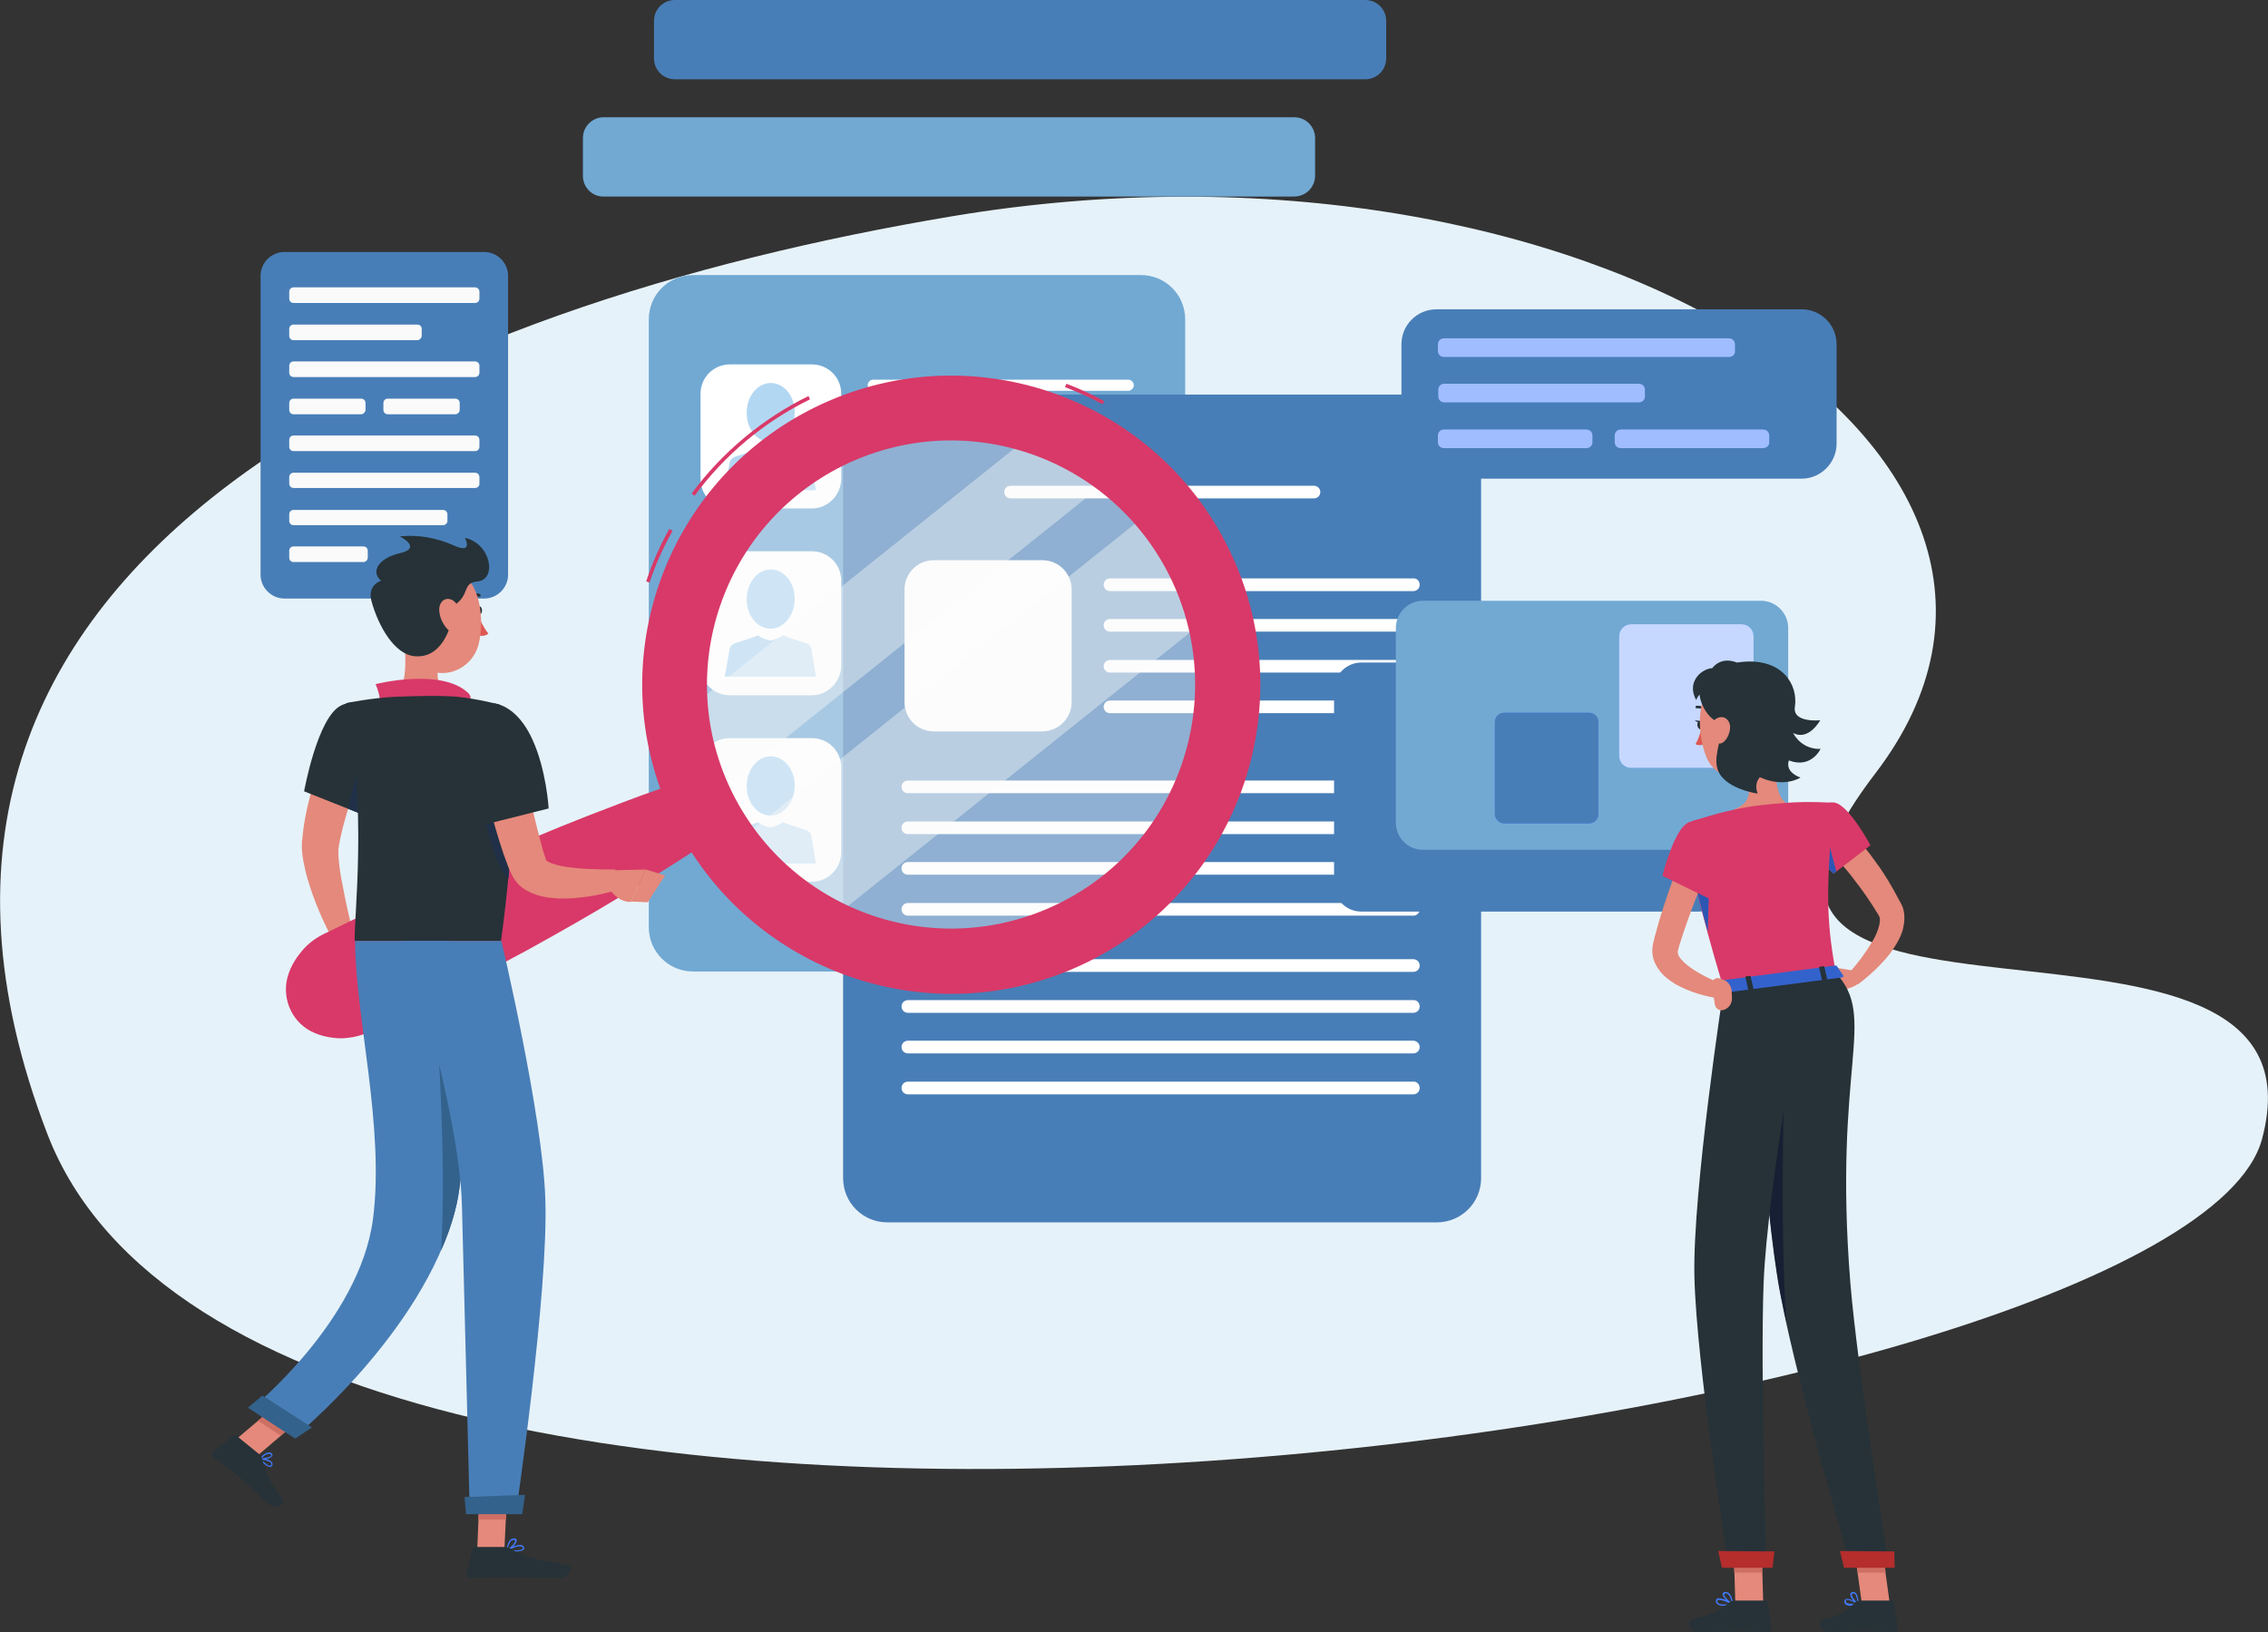 <?xml version="1.0" encoding="utf-8"?>
<!-- Generator: Adobe Illustrator 22.1.0, SVG Export Plug-In . SVG Version: 6.00 Build 0)  -->
<svg version="1.1" id="Layer_1" xmlns="http://www.w3.org/2000/svg" xmlns:xlink="http://www.w3.org/1999/xlink" x="0px" y="0px"
	 viewBox="0 0 609.3 438.5" style="enable-background:new 0 0 609.3 438.5;" xml:space="preserve">
<rect x="0" y="0" width="609.3" height="438.5" fill="#333333" stroke="none"/>
<style type="text/css">
	.st0{fill:#E6F2F9;}
	.st1{fill:#71A9D3;}
	.st2{fill:#FFFFFF;}
	.st3{fill:#B2D7F2;}
	.st4{fill:#A0D4F2;}
	.st5{fill:#487EB7;}
	.st6{fill:#407BFF;}
	.st7{opacity:0.5;}
	.st8{fill:#FAFAFA;}
	.st9{opacity:0.7;fill:#FFFFFF;enable-background:new    ;}
	.st10{fill:#E4897B;}
	.st11{opacity:0.4;fill:#FAFAFA;enable-background:new    ;}
	.st12{fill:#D83968;}
	.st13{fill:#263238;}
	.st14{fill:#DE5753;}
	.st15{fill:#203048;}
	.st16{fill:#CE6F64;}
	.st17{fill:#33628C;}
	.st18{fill:#161F33;}
	.st19{fill:#B52D2D;}
	.st20{opacity:0.3;enable-background:new    ;}
	.st21{opacity:0.2;enable-background:new    ;}
</style>
<path class="st0" d="M255.8,58.1c169.7-28.4,313.8,63.7,248,149.7s124.6,21.1,103.9,98.2c-20.7,77.2-535.4,153.9-595-1.4
	S115.3,81.6,255.8,58.1z"/>
<g id="Background_Complete">
</g>
<g id="Background_Simple">
</g>
<g id="Shadow">
	<g>
		<g>
			<path class="st1" d="M306.6,261H186.2c-6.6,0-11.9-5.3-11.9-11.9V85.8c0-6.6,5.3-11.9,11.9-11.9h120.3c6.6,0,11.9,5.3,11.9,11.9
				V249C318.5,255.6,313.1,261,306.6,261z"/>
			<g>
				<g>
					<path class="st2" d="M218.1,136.6h-22c-4.4,0-7.9-3.5-7.9-7.9v-22.9c0-4.4,3.5-7.9,7.9-7.9h22c4.4,0,7.9,3.5,7.9,7.9v22.9
						C225.9,133.1,222.4,136.6,218.1,136.6z"/>
					<g>
						<g>
							<path class="st3" d="M218,124.4c-0.1-1.3-1.5-1.7-1.5-1.7l-4.3-1.4l-1.8-0.7c-1.4,0.9-2.9,1.3-3.4,1.4
								c-0.5-0.1-2-0.4-3.4-1.4l-1.8,0.7l-4.3,1.4c0,0-1.4,0.4-1.5,1.7l-1.3,7.3h12.1h0.3h12.1L218,124.4z"/>
							<path class="st3" d="M213.5,111c-0.1,4.4-3.1,7.9-6.6,7.8c-3.6-0.1-6.4-3.7-6.3-8.1c0.1-4.4,3-7.9,6.6-7.8
								S213.6,106.6,213.5,111z"/>
						</g>
					</g>
				</g>
				<g>
					<path class="st2" d="M218.1,186.8h-22c-4.4,0-7.9-3.5-7.9-7.9V156c0-4.4,3.5-7.9,7.9-7.9h22c4.4,0,7.9,3.5,7.9,7.9v22.9
						C225.9,183.2,222.4,186.8,218.1,186.8z"/>
					<g>
						<g>
							<path class="st3" d="M218,174.5c-0.1-1.3-1.5-1.7-1.5-1.7l-4.3-1.4l-1.8-0.7c-1.4,0.9-2.9,1.3-3.4,1.4
								c-0.5-0.1-2-0.4-3.4-1.4l-1.8,0.7l-4.3,1.4c0,0-1.4,0.4-1.5,1.7l-1.3,7.3h12.1h0.3h12.1L218,174.5z"/>
							<path class="st3" d="M213.5,161.1c-0.1,4.4-3.1,7.9-6.6,7.8c-3.6-0.1-6.4-3.7-6.3-8.1c0.1-4.4,3-7.9,6.6-7.8
								C210.8,153.1,213.6,156.7,213.5,161.1z"/>
						</g>
					</g>
				</g>
				<g>
					<path class="st2" d="M218.1,236.9h-22c-4.4,0-7.9-3.5-7.9-7.9v-22.8c0-4.4,3.5-7.9,7.9-7.9h22c4.4,0,7.9,3.5,7.9,7.9v22.9
						C225.9,233.4,222.4,236.9,218.1,236.9z"/>
					<g>
						<g>
							<path class="st3" d="M218,224.7c-0.1-1.3-1.5-1.7-1.5-1.7l-4.3-1.4l-1.8-0.7c-1.4,0.9-2.9,1.3-3.4,1.4
								c-0.5-0.1-2-0.4-3.4-1.4l-1.8,0.7l-4.3,1.4c0,0-1.4,0.4-1.5,1.7l-1.3,7.3h12.1h0.3h12.1L218,224.7z"/>
							<path class="st3" d="M213.5,211.3c-0.1,4.4-3.1,7.9-6.6,7.8c-3.6-0.1-6.4-3.7-6.3-8.1c0.1-4.4,3-7.9,6.6-7.8
								C210.8,203.3,213.6,206.9,213.5,211.3z"/>
						</g>
					</g>
				</g>
				<g>
					<path class="st2" d="M304.6,103.5c0,0.8-0.7,1.5-1.5,1.5h-68.5c-0.8,0-1.5-0.7-1.5-1.5l0,0c0-0.8,0.7-1.5,1.5-1.5h68.5
						C303.9,102,304.6,102.7,304.6,103.5L304.6,103.5z"/>
					<path class="st4" d="M304.6,112.7c0,0.8-0.7,1.5-1.5,1.5h-68.5c-0.8,0-1.5-0.7-1.5-1.5l0,0c0-0.8,0.7-1.5,1.5-1.5h68.5
						C303.9,111.2,304.6,111.9,304.6,112.7L304.6,112.7z"/>
					<path class="st4" d="M304.6,121.9c0,0.8-0.7,1.5-1.5,1.5h-68.5c-0.8,0-1.5-0.7-1.5-1.5l0,0c0-0.8,0.7-1.5,1.5-1.5h68.5
						C303.9,120.5,304.6,121.1,304.6,121.9L304.6,121.9z"/>
					<path class="st4" d="M304.6,131.1c0,0.8-0.7,1.5-1.5,1.5h-68.5c-0.8,0-1.5-0.7-1.5-1.5l0,0c0-0.8,0.7-1.5,1.5-1.5h68.5
						C303.9,129.7,304.6,130.3,304.6,131.1L304.6,131.1z"/>
				</g>
				<g>
					<path class="st4" d="M304.6,153.6c0,0.8-0.7,1.5-1.5,1.5h-68.5c-0.8,0-1.5-0.7-1.5-1.5l0,0c0-0.8,0.7-1.5,1.5-1.5h68.5
						C303.9,152.2,304.6,152.8,304.6,153.6L304.6,153.6z"/>
					<path class="st4" d="M304.6,162.8c0,0.8-0.7,1.5-1.5,1.5h-68.5c-0.8,0-1.5-0.7-1.5-1.5l0,0c0-0.8,0.7-1.5,1.5-1.5h68.5
						C303.9,161.4,304.6,162,304.6,162.8L304.6,162.8z"/>
					<path class="st4" d="M304.6,172.1c0,0.8-0.7,1.5-1.5,1.5h-68.5c-0.8,0-1.5-0.7-1.5-1.5l0,0c0-0.8,0.7-1.5,1.5-1.5h68.5
						C303.9,170.6,304.6,171.3,304.6,172.1L304.6,172.1z"/>
					<path class="st4" d="M304.6,181.3c0,0.8-0.7,1.5-1.5,1.5h-68.5c-0.8,0-1.5-0.7-1.5-1.5l0,0c0-0.8,0.7-1.5,1.5-1.5h68.5
						C303.9,179.8,304.6,180.5,304.6,181.3L304.6,181.3z"/>
				</g>
				<g>
					<path class="st4" d="M304.6,203.8c0,0.8-0.7,1.5-1.5,1.5h-68.5c-0.8,0-1.5-0.7-1.5-1.5l0,0c0-0.8,0.7-1.5,1.5-1.5h68.5
						C303.9,202.3,304.6,203,304.6,203.8L304.6,203.8z"/>
					<path class="st4" d="M304.6,213c0,0.8-0.7,1.5-1.5,1.5h-68.5c-0.8,0-1.5-0.7-1.5-1.5l0,0c0-0.8,0.7-1.5,1.5-1.5h68.5
						C303.9,211.5,304.6,212.2,304.6,213L304.6,213z"/>
					<path class="st4" d="M304.6,222.2c0,0.8-0.7,1.5-1.5,1.5h-68.5c-0.8,0-1.5-0.7-1.5-1.5l0,0c0-0.8,0.7-1.5,1.5-1.5h68.5
						C303.9,220.7,304.6,221.4,304.6,222.2L304.6,222.2z"/>
					<path class="st4" d="M304.6,231.4c0,0.8-0.7,1.5-1.5,1.5h-68.5c-0.8,0-1.5-0.7-1.5-1.5l0,0c0-0.8,0.7-1.5,1.5-1.5h68.5
						C303.9,229.9,304.6,230.6,304.6,231.4L304.6,231.4z"/>
				</g>
			</g>
		</g>
		<g>
			<path class="st5" d="M386,328.4H238.4c-6.6,0-11.9-5.3-11.9-11.9V117.9c0-6.6,5.3-11.9,11.9-11.9H386c6.6,0,11.9,5.3,11.9,11.9
				v198.6C397.9,323.1,392.6,328.4,386,328.4z"/>
			<g>
				<g>
					<path class="st2" d="M280,196.5h-29.1c-4.4,0-7.9-3.5-7.9-7.9v-30.2c0-4.4,3.5-7.9,7.9-7.9H280c4.4,0,7.9,3.5,7.9,7.9v30.2
						C287.9,193,284.3,196.5,280,196.5z"/>
				</g>
				<g>
					<path class="st2" d="M381.4,157.1c0,1-0.8,1.7-1.7,1.7h-81.5c-1,0-1.7-0.8-1.7-1.7l0,0c0-1,0.8-1.7,1.7-1.7h81.5
						C380.6,155.3,381.4,156.1,381.4,157.1L381.4,157.1z"/>
					<path class="st2" d="M381.4,168c0,1-0.8,1.7-1.7,1.7h-81.5c-1,0-1.7-0.8-1.7-1.7l0,0c0-1,0.8-1.7,1.7-1.7h81.5
						C380.6,166.3,381.4,167.1,381.4,168L381.4,168z"/>
					<path class="st2" d="M381.4,179c0,1-0.8,1.7-1.7,1.7h-81.5c-1,0-1.7-0.8-1.7-1.7l0,0c0-1,0.8-1.7,1.7-1.7h81.5
						C380.6,177.2,381.4,178,381.4,179L381.4,179z"/>
					<path class="st2" d="M381.4,189.9c0,1-0.8,1.7-1.7,1.7h-81.5c-1,0-1.7-0.8-1.7-1.7l0,0c0-1,0.8-1.7,1.7-1.7h81.5
						C380.6,188.2,381.4,189,381.4,189.9L381.4,189.9z"/>
				</g>
				<g>
					<path class="st2" d="M381.4,211.4c0,1-0.8,1.7-1.7,1.7H243.9c-1,0-1.7-0.8-1.7-1.7l0,0c0-1,0.8-1.7,1.7-1.7h135.8
						C380.6,209.7,381.4,210.4,381.4,211.4L381.4,211.4z"/>
					<path class="st2" d="M381.4,222.4c0,1-0.8,1.7-1.7,1.7H243.9c-1,0-1.7-0.8-1.7-1.7l0,0c0-1,0.8-1.7,1.7-1.7h135.8
						C380.6,220.6,381.4,221.4,381.4,222.4L381.4,222.4z"/>
					<path class="st2" d="M381.4,233.3c0,1-0.8,1.7-1.7,1.7H243.9c-1,0-1.7-0.8-1.7-1.7l0,0c0-1,0.8-1.7,1.7-1.7h135.8
						C380.6,231.6,381.4,232.3,381.4,233.3L381.4,233.3z"/>
					<path class="st2" d="M381.4,244.3c0,1-0.8,1.7-1.7,1.7H243.9c-1,0-1.7-0.8-1.7-1.7l0,0c0-1,0.8-1.7,1.7-1.7h135.8
						C380.6,242.5,381.4,243.3,381.4,244.3L381.4,244.3z"/>
				</g>
				<g>
					<path class="st2" d="M381.4,259.4c0,1-0.8,1.7-1.7,1.7H243.9c-1,0-1.7-0.8-1.7-1.7l0,0c0-1,0.8-1.7,1.7-1.7h135.8
						C380.6,257.7,381.4,258.4,381.4,259.4L381.4,259.4z"/>
					<path class="st2" d="M381.4,270.4c0,1-0.8,1.7-1.7,1.7H243.9c-1,0-1.7-0.8-1.7-1.7l0,0c0-1,0.8-1.7,1.7-1.7h135.8
						C380.6,268.6,381.4,269.4,381.4,270.4L381.4,270.4z"/>
					<path class="st2" d="M381.4,281.3c0,1-0.8,1.7-1.7,1.7H243.9c-1,0-1.7-0.8-1.7-1.7l0,0c0-1,0.8-1.7,1.7-1.7h135.8
						C380.6,279.6,381.4,280.4,381.4,281.3L381.4,281.3z"/>
					<path class="st2" d="M381.4,292.3c0,1-0.8,1.7-1.7,1.7H243.9c-1,0-1.7-0.8-1.7-1.7l0,0c0-1,0.8-1.7,1.7-1.7h135.8
						C380.6,290.5,381.4,291.3,381.4,292.3L381.4,292.3z"/>
				</g>
			</g>
			<path class="st2" d="M354.7,132.2c0,1-0.8,1.7-1.7,1.7h-81.5c-1,0-1.7-0.8-1.7-1.7l0,0c0-1,0.8-1.7,1.7-1.7H353
				C353.9,130.5,354.7,131.2,354.7,132.2L354.7,132.2z"/>
		</g>
	</g>
	<g>
		<g>
			<path class="st5" d="M484,128.6h-98.1c-5.2,0-9.4-4.2-9.4-9.4V92.5c0-5.2,4.2-9.4,9.4-9.4H484c5.2,0,9.4,4.2,9.4,9.4v26.7
				C493.4,124.3,489.2,128.6,484,128.6z"/>
			<g>
				<g>
					<path class="st6" d="M464.5,95.9h-76.6c-0.9,0-1.6-0.7-1.6-1.6v-1.8c0-0.9,0.7-1.6,1.6-1.6h76.6c0.9,0,1.6,0.7,1.6,1.6v1.8
						C466.2,95.1,465.5,95.9,464.5,95.9z"/>
					<path class="st6" d="M440.3,108.1H388c-0.9,0-1.6-0.7-1.6-1.6v-1.8c0-0.9,0.7-1.6,1.6-1.6h52.3c0.9,0,1.6,0.7,1.6,1.6v1.8
						C441.9,107.4,441.2,108.1,440.3,108.1z"/>
					<path class="st6" d="M426.2,120.4h-38.3c-0.9,0-1.6-0.7-1.6-1.6V117c0-0.9,0.7-1.6,1.6-1.6h38.3c0.9,0,1.6,0.7,1.6,1.6v1.8
						C427.9,119.6,427.1,120.4,426.2,120.4z"/>
					<path class="st6" d="M473.7,120.4h-38.3c-0.9,0-1.6-0.7-1.6-1.6V117c0-0.9,0.7-1.6,1.6-1.6h38.3c0.9,0,1.6,0.7,1.6,1.6v1.8
						C475.4,119.6,474.6,120.4,473.7,120.4z"/>
				</g>
				<g class="st7">
					<path class="st2" d="M464.5,95.9h-76.6c-0.9,0-1.6-0.7-1.6-1.6v-1.8c0-0.9,0.7-1.6,1.6-1.6h76.6c0.9,0,1.6,0.7,1.6,1.6v1.8
						C466.2,95.1,465.5,95.9,464.5,95.9z"/>
					<path class="st2" d="M440.3,108.1H388c-0.9,0-1.6-0.7-1.6-1.6v-1.8c0-0.9,0.7-1.6,1.6-1.6h52.3c0.9,0,1.6,0.7,1.6,1.6v1.8
						C441.9,107.4,441.2,108.1,440.3,108.1z"/>
					<path class="st2" d="M426.2,120.4h-38.3c-0.9,0-1.6-0.7-1.6-1.6V117c0-0.9,0.7-1.6,1.6-1.6h38.3c0.9,0,1.6,0.7,1.6,1.6v1.8
						C427.9,119.6,427.1,120.4,426.2,120.4z"/>
					<path class="st2" d="M473.7,120.4h-38.3c-0.9,0-1.6-0.7-1.6-1.6V117c0-0.9,0.7-1.6,1.6-1.6h38.3c0.9,0,1.6,0.7,1.6,1.6v1.8
						C475.4,119.6,474.6,120.4,473.7,120.4z"/>
				</g>
			</g>
		</g>
		<g>
			<g>
				<path class="st5" d="M130.1,160.8H76.4c-3.5,0-6.4-2.9-6.4-6.4V74.1c0-3.5,2.9-6.4,6.4-6.4h53.7c3.5,0,6.4,2.9,6.4,6.4v80.3
					C136.5,157.9,133.6,160.8,130.1,160.8z"/>
			</g>
			<path class="st8" d="M127.6,81.4H78.9c-0.7,0-1.2-0.5-1.2-1.2v-1.8c0-0.7,0.5-1.2,1.2-1.2h48.7c0.7,0,1.2,0.5,1.2,1.2v1.8
				C128.8,80.9,128.3,81.4,127.6,81.4z"/>
			<path class="st8" d="M112.1,91.4H78.9c-0.7,0-1.2-0.5-1.2-1.2v-1.8c0-0.7,0.5-1.2,1.2-1.2h33.2c0.7,0,1.2,0.5,1.2,1.2v1.8
				C113.3,90.8,112.7,91.4,112.1,91.4z"/>
			<path class="st8" d="M127.6,101.3H78.9c-0.7,0-1.2-0.5-1.2-1.2v-1.8c0-0.7,0.5-1.2,1.2-1.2h48.7c0.7,0,1.2,0.5,1.2,1.2v1.8
				C128.8,100.8,128.3,101.3,127.6,101.3z"/>
			<path class="st8" d="M97,111.3H78.9c-0.7,0-1.2-0.5-1.2-1.2v-1.8c0-0.7,0.5-1.2,1.2-1.2H97c0.7,0,1.2,0.5,1.2,1.2v1.8
				C98.2,110.7,97.6,111.3,97,111.3z"/>
			<path class="st8" d="M122.3,111.3h-18.1c-0.7,0-1.2-0.5-1.2-1.2v-1.8c0-0.7,0.5-1.2,1.2-1.2h18.1c0.7,0,1.2,0.5,1.2,1.2v1.8
				C123.5,110.7,123,111.3,122.3,111.3z"/>
			<path class="st8" d="M127.6,121.2H78.9c-0.7,0-1.2-0.5-1.2-1.2v-1.8c0-0.7,0.5-1.2,1.2-1.2h48.7c0.7,0,1.2,0.5,1.2,1.2v1.8
				C128.8,120.7,128.3,121.2,127.6,121.2z"/>
			<path class="st8" d="M127.6,131.1H78.9c-0.7,0-1.2-0.5-1.2-1.2v-1.7c0-0.7,0.5-1.2,1.2-1.2h48.7c0.7,0,1.2,0.5,1.2,1.2v1.8
				C128.8,130.6,128.3,131.1,127.6,131.1z"/>
			<path class="st8" d="M119,141.1H78.9c-0.7,0-1.2-0.5-1.2-1.2v-1.7c0-0.7,0.5-1.2,1.2-1.2H119c0.7,0,1.2,0.5,1.2,1.2v1.8
				C120.2,140.6,119.6,141.1,119,141.1z"/>
			<path class="st8" d="M97.6,151H78.9c-0.7,0-1.2-0.5-1.2-1.2V148c0-0.7,0.5-1.2,1.2-1.2h18.7c0.7,0,1.2,0.5,1.2,1.2v1.8
				C98.8,150.5,98.2,151,97.6,151z"/>
		</g>
		<g>
			<path class="st5" d="M358.4,237.6v-52.3c0-4,3.3-7.3,7.3-7.3h90.9c4,0,7.3,3.3,7.3,7.3v52.3c0,4-3.3,7.3-7.3,7.3h-90.9
				C361.6,244.9,358.4,241.6,358.4,237.6z"/>
			<g>
				<path class="st1" d="M375,221v-52.3c0-4,3.3-7.3,7.3-7.3h90.8c4,0,7.3,3.3,7.3,7.3V221c0,4-3.3,7.3-7.3,7.3h-90.9
					C378.2,228.3,375,225,375,221z"/>
			</g>
			<g>
				<path class="st6" d="M435,203.1v-32.2c0-1.8,1.5-3.2,3.2-3.2h29.7c1.8,0,3.2,1.5,3.2,3.2v32.2c0,1.8-1.5,3.2-3.2,3.2h-29.7
					C436.4,206.3,435,204.9,435,203.1z"/>
				<path class="st9" d="M435,203.1v-32.2c0-1.8,1.5-3.2,3.2-3.2h29.7c1.8,0,3.2,1.5,3.2,3.2v32.2c0,1.8-1.5,3.2-3.2,3.2h-29.7
					C436.4,206.3,435,204.9,435,203.1z"/>
			</g>
			<g>
				<path class="st6" d="M401.6,218.7V194c0-1.4,1.1-2.5,2.5-2.5h22.8c1.4,0,2.5,1.1,2.5,2.5v24.7c0,1.4-1.1,2.5-2.5,2.5h-22.8
					C402.7,221.2,401.6,220,401.6,218.7z"/>
				<path class="st5" d="M401.6,218.7V194c0-1.4,1.1-2.5,2.5-2.5h22.8c1.4,0,2.5,1.1,2.5,2.5v24.7c0,1.4-1.1,2.5-2.5,2.5h-22.8
					C402.7,221.2,401.6,220,401.6,218.7z"/>
			</g>
			<g>
				<path class="st1" d="M156.6,47.3V37.1c0-3.1,2.5-5.6,5.6-5.6h185.5c3.1,0,5.6,2.5,5.6,5.6v10.1c0,3.1-2.5,5.6-5.6,5.6H162.2
					C159.1,52.9,156.6,50.3,156.6,47.3z"/>
			</g>
			<path class="st5" d="M175.7,15.7V5.6c0-3.1,2.5-5.6,5.6-5.6h185.5c3.1,0,5.6,2.5,5.6,5.6v10.1c0,3.1-2.5,5.6-5.6,5.6H181.3
				C178.2,21.3,175.7,18.8,175.7,15.7z"/>
		</g>
	</g>
	<g>
		<path class="st10" d="M100.4,199.7c-0.9,2-1.9,4.2-2.7,6.3c-0.9,2.1-1.7,4.3-2.5,6.4c-1.6,4.3-2.9,8.7-3.8,12.9l-0.3,1.6l-0.1,0.6
			c0,0.2,0,0.4-0.1,0.6c0,0.8,0,1.9,0.1,2.9c0.2,2.1,0.5,4.4,1,6.6c0.8,4.5,1.9,9.2,3,13.8l-5.1,2c-2.4-4.4-4.4-8.8-6.1-13.6
			c-0.8-2.4-1.6-4.8-2.1-7.5c-0.3-1.3-0.5-2.7-0.6-4.3c0-0.4,0-0.8,0-1.2s0-0.9,0.1-1.2l0.2-2c0.3-2.6,0.8-5.2,1.4-7.7
			s1.3-4.9,2-7.3c0.8-2.4,1.6-4.8,2.6-7.1c0.5-1.2,1-2.3,1.5-3.5s1-2.3,1.6-3.5L100.4,199.7z"/>
		<path class="st10" d="M94.8,250.2l3.9,3.8l-8.5,4c0,0-2.1-3.6-0.6-6.9L94.8,250.2z"/>
		<polygon class="st10" points="101.8,259.6 94.7,262.6 90.2,257.9 98.7,254 		"/>
		<g>
			<path class="st11" d="M247.5,255.5c-39.5-4.4-68-40-63.6-79.6c4.4-39.5,40-68,79.6-63.6c39.5,4.4,68,40,63.6,79.6
				C322.6,231.5,287,260,247.5,255.5z"/>
			<path class="st11" d="M299.9,127.3l-109.5,87.5c-0.5-1-0.9-2-1.3-3c-2.7-6.4-4.5-13.3-5.2-20.5l0,0l94.6-75.6
				C286.3,118.3,293.5,122.3,299.9,127.3z"/>
			<path class="st11" d="M325.1,165.6l-102.9,82.3c-9.9-5.1-18.3-12.5-24.8-21.3l112.4-89.8C317,145,322.3,154.8,325.1,165.6z"/>
			<g>
				<path class="st12" d="M174.5,156.5l-0.9-0.3c1.6-4.9,3.7-9.6,6.2-14.1l0.9,0.5C178.2,147,176.1,151.7,174.5,156.5z M186.6,133.2
					l-0.8-0.6c8.1-11,19-20.1,31.4-26.2l0.4,0.9C205.3,113.3,194.6,122.3,186.6,133.2z M296.2,108.6c-3.3-1.8-6.7-3.3-10.1-4.6
					l0.4-0.9c3.5,1.3,6.9,2.9,10.2,4.7L296.2,108.6z"/>
			</g>
			<g>
				<path class="st12" d="M330,147.2c-20.3-41.1-70.1-58-111.2-37.7c-38.2,18.9-55.5,63.2-41.4,102.4c-6.7,2.3-13.3,4.9-19.8,7.4
					c-9.5,3.7-18.8,7.7-28.1,11.8s-18.5,8.3-27.7,12.7c-4.6,2.1-9.1,4.4-13.7,6.6c-2.3,1-4.5,2.4-6.3,4.3c-0.9,1-1.8,2.1-2.6,3.4
					c-0.8,1.3-1.5,2.7-2,4.6c-1.5,6,1.5,12.4,7.3,14.8c1.8,0.8,3.4,1.1,4.9,1.3c1.5,0.2,2.9,0.2,4.2,0c2.7-0.3,5.1-1.2,7.3-2.4
					c4.5-2.3,9.1-4.5,13.6-6.8c9-4.6,18-9.4,26.9-14.2c8.9-4.9,17.7-9.9,26.4-15.2c6-3.6,12.1-7.3,18-11.2
					c22.6,35,68.3,48.3,106.5,29.4C333.4,238.1,350.3,188.3,330,147.2z M284.5,242.7c-32.5,16-71.7,2.7-87.8-29.8
					c-16-32.4-2.7-71.7,29.8-87.8c32.5-16,71.7-2.7,87.8,29.8C330.3,187.4,317,226.7,284.5,242.7z"/>
			</g>
		</g>
		<path class="st13" d="M128.1,164c0,0.6,0.3,1.1,0.7,1.1s0.7-0.5,0.7-1.1s-0.3-1.1-0.7-1.1S128.1,163.4,128.1,164z"/>
		<path class="st14" d="M128.4,165.1c0,0,1.3,3.4,2.8,5.1c-1,1-2.8,0.5-2.8,0.5V165.1z"/>
		<path class="st13" d="M126,160.7c-0.1,0-0.2-0.1-0.3-0.1c-0.1-0.2-0.1-0.4,0.1-0.5c1.6-1.1,3.1-0.6,3.1-0.5
			c0.2,0.1,0.3,0.3,0.2,0.5s-0.3,0.3-0.4,0.2c-0.1,0-1.2-0.4-2.5,0.5C126.2,160.7,126.1,160.7,126,160.7z"/>
		<path class="st10" d="M107.9,168.5c1.1,5.4,2.1,15.2-1.7,18.8c0,0,1.5,5.5,11.5,5.5c11,0,5.2-5.5,5.2-5.5c-6-1.4-5.8-5.9-4.8-10.1
			L107.9,168.5z"/>
		<g>
			<path class="st12" d="M101.7,190.1c1.2-1.9-0.8-6.3-0.8-6.3s17.7-4.5,24.9,2.4c1.5,1.4-0.2,3.5-0.2,3.5L101.7,190.1z"/>
		</g>
		<path class="st6" d="M72.5,394.1c-0.9,0-2.4-1.6-2.9-2.1c0-0.1,0-0.1,0-0.2s0.1-0.1,0.2-0.1s2.6,0.2,3.2,1.1
			c0.2,0.2,0.2,0.4,0.2,0.7c-0.1,0.4-0.3,0.6-0.5,0.6C72.6,394.1,72.5,394.1,72.5,394.1z M70.2,392.1c0.7,0.8,1.9,1.8,2.4,1.7
			c0,0,0.2,0,0.3-0.4c0-0.1,0-0.3-0.1-0.4C72.3,392.5,71,392.2,70.2,392.1z"/>
		<path class="st6" d="M70.3,392.1c-0.2,0-0.4,0-0.5,0s-0.1-0.1-0.1-0.1c0-0.1,0-0.1,0-0.2c0.1-0.1,1.5-1.6,2.6-1.6l0,0
			c0.3,0,0.5,0.1,0.7,0.3c0.3,0.3,0.2,0.6,0.1,0.7C72.8,391.8,71.3,392.1,70.3,392.1z M70.2,391.8c0.9,0,2.4-0.3,2.7-0.7
			c0,0,0.1-0.1-0.1-0.3c-0.1-0.1-0.3-0.2-0.5-0.2l0,0C71.6,390.5,70.7,391.3,70.2,391.8z"/>
		<path class="st6" d="M138.5,416.8c-0.9,0-1.8-0.1-2.3-0.2c-0.1,0-0.1-0.1-0.1-0.1c0-0.1,0-0.1,0.1-0.2s2.7-1.5,3.9-1.2
			c0.3,0.1,0.4,0.2,0.6,0.4c0.2,0.4,0.1,0.6,0,0.8C140.3,416.7,139.4,416.8,138.5,416.8z M136.8,416.4c1.4,0.2,3.2,0.2,3.6-0.3
			c0-0.1,0.1-0.2,0-0.4c-0.1-0.1-0.2-0.2-0.3-0.2C139.2,415.2,137.7,415.9,136.8,416.4z"/>
		<path class="st6" d="M136.3,416.6L136.3,416.6c-0.2,0-0.2-0.1-0.2-0.2s0.2-2.1,1.1-2.8c0.3-0.2,0.6-0.3,1-0.3
			c0.5,0,0.6,0.3,0.6,0.5C139,414.6,137.2,416.2,136.3,416.6L136.3,416.6z M138,413.7c-0.2,0-0.4,0.1-0.6,0.2
			c-0.6,0.5-0.9,1.7-1,2.3c0.9-0.5,2.1-1.8,2-2.3C138.4,413.9,138.4,413.7,138,413.7C138.1,413.7,138.1,413.7,138,413.7z"/>
		<polygon class="st10" points="128.2,416.5 135.5,416.5 136.3,399.4 128.9,399.4 		"/>
		<polygon class="st10" points="62.7,387.3 68.9,391.3 82.4,379.8 76.3,375.8 		"/>
		<path class="st13" d="M69.9,390.9l-6.4-5.2c-0.2-0.2-0.6-0.2-0.8,0l-5.3,4.1c-0.5,0.4-0.5,1.3,0,1.7c2.3,1.8,3.4,2.5,6.3,4.8
			c1.7,1.4,6,5.7,8.4,7.7c2.3,1.9,4.6-0.1,3.8-1.2c-3.6-4.5-5-8.4-5.4-10.8C70.4,391.6,70.2,391.2,69.9,390.9z"/>
		<path class="st13" d="M135.5,415.6h-8c-0.3,0-0.6,0.2-0.6,0.5l-1.5,6.5c-0.2,0.7,0.4,1.3,1.1,1.3c2.9,0,7.1-0.2,10.7-0.2
			c4.3,0,7.9,0.2,12.9,0.2c3,0,3.9-3,2.6-3.3c-5.7-1.3-10.4-1.4-15.4-4.5C136.7,415.8,136.1,415.6,135.5,415.6z"/>
		<path class="st13" d="M91.7,189.5c-6.4,3-10,23.1-10,23.1l15.6,6.2c0,0,3.5-8.3,5.5-17.2C105,192.4,98.3,186.4,91.7,189.5z"/>
		<path class="st15" d="M100,200.8c-3.8,3.9-5.6,11.5-6.4,16.5l3.7,1.5c0,0,3.4-8,5.4-16.6C102.4,200,101.6,199.2,100,200.8z"/>
		<path class="st13" d="M134.2,189.3c0,0,7.8,8.8,0.4,63.5c-11.8,0-33.5,0-39.3,0c-0.3-6,3.5-35.5-2.3-63.9c0,0,6.7-1.4,13.2-1.7
			c5-0.2,12.3-0.4,16.7,0C128.7,187.8,134.2,189.3,134.2,189.3z"/>
		<path class="st15" d="M137.8,210.5l-6.6-11.4c-1.3,6.3-1.8,10.1-1.6,16.3c0.2,3.9,3.8,18.4,7,20.6
			C137.6,225.3,137.9,217,137.8,210.5z"/>
		<path class="st10" d="M138.7,197.1c1,4.9,2,9.8,3.1,14.7s2.2,9.8,3.5,14.5c0.3,1.2,0.6,2.4,1,3.5l0.3,0.9l0.1,0.4c0,0,0,0,0-0.1
			c-0.1-0.1-0.2-0.1-0.1,0c0.1,0.2,0.7,0.6,1.5,0.9s1.8,0.6,2.9,0.8c4.3,0.8,9.5,0.9,14.3,0.9l1,5.4c-1.3,0.4-2.6,0.7-3.9,1
			s-2.6,0.6-4,0.8c-2.7,0.4-5.4,0.7-8.3,0.6c-1.5-0.1-3-0.2-4.6-0.6c-1.6-0.4-3.4-1-5.3-2.4c-0.9-0.7-1.8-1.7-2.5-3
			c-0.2-0.3-0.3-0.6-0.4-0.9l-0.2-0.3l-0.4-0.9c-0.5-1.3-0.9-2.5-1.4-3.8c-1.7-5-3.1-10-4.3-15.1s-2.3-10.1-3.2-15.2L138.7,197.1z"
			/>
		<path class="st13" d="M124.4,194.7c-2.1,6.7,6.3,26.7,6.3,26.7l16.7-4.2c0,0-0.6-10.4-4.4-18.6
			C137.3,186.1,126.9,186.6,124.4,194.7z"/>
		<path class="st10" d="M165.2,233.8l8.3-0.2l-4,8.7c0,0-3.4,0.5-6.2-4.1l-2.9-3.5l3.4-0.7C164.2,233.9,164.7,233.8,165.2,233.8z"/>
		<polygon class="st10" points="178.7,235.2 174,242.4 169.5,242.2 173.5,233.6 		"/>
		<g>
			<polygon class="st16" points="136.3,399.5 135.9,408.2 128.5,408.2 128.9,399.5 			"/>
			<polygon class="st16" points="76.3,375.8 82.4,379.8 75.4,385.7 69.3,381.7 			"/>
		</g>
		<path class="st10" d="M108.3,162.7c0.4,7.3,0.3,11.6,4,15.3c5.5,5.6,14.5,2.3,16.3-5c1.6-6.5,0.6-17.3-6.5-20.2
			C115,150,107.9,155.5,108.3,162.7z"/>
		<path class="st13" d="M99.8,161.5c1.8,6.6,6.1,14.3,11.6,14.8c6.8,0.6,9.9-6.5,10.8-13.8c4.1-2.8,1.9-5.9,6.1-6.3
			c5.3-0.5,3.6-10.2-3.4-11.7c0,0,2.3,4.3-2.6,2.2c-4.9-2.2-9.7-3.1-14.9-2.6c0,0,6.2,3.1,0.1,4.5s-7.9,5.2-5.1,7.4
			C102.4,156,98.6,157.1,99.8,161.5z"/>
		<path class="st10" d="M118,164c0.1,1.9,1,3.7,2.1,4.9c1.6,1.8,3.3,0.7,3.6-1.5c0.3-1.9-0.3-5.2-2.2-6.2
			C119.5,160.2,117.9,161.8,118,164z"/>
		<g>
			<path class="st5" d="M120.7,252.8c0,0,7.2,51.9,1.5,72.6c-8.9,33-43.1,60.7-43.1,60.7l-11.6-7.6c0,0,29.1-23.5,32.7-51
				c3.2-24.7-4.8-54.6-4.8-74.7C104.5,252.8,120.7,252.8,120.7,252.8z"/>
		</g>
		<g>
			<path class="st17" d="M123.7,282.5c-3.4-3.8-6.3-6-6.3-6c1.2,16.8,2.2,41.8,1.1,59.5c1.5-3.4,2.8-6.9,3.7-10.5
				C125,315.3,124.7,297.8,123.7,282.5z"/>
		</g>
		<g>
			<path class="st17" d="M83.8,383.5l-4.5,3l-12.7-8.3l3.9-3.3L83.8,383.5z"/>
		</g>
		<g>
			<path class="st5" d="M134.7,252.8c0,0,11.1,46.9,11.8,69.3c0.9,25.1-7.9,84.4-7.9,84.4h-12.4c0,0-1.5-59.7-2.1-82.6
				c-0.6-24.9-15.2-71.1-15.2-71.1L134.7,252.8L134.7,252.8z"/>
		</g>
		<g>
			<path class="st17" d="M141,401.6c0.1,0-0.7,5.2-0.7,5.2h-15.1l-0.4-4.6L141,401.6z"/>
		</g>
	</g>
	<g>
		<path class="st10" d="M496.1,222.4c0.9,0.8,1.5,1.5,2.2,2.2s1.4,1.5,2,2.3c1.3,1.5,2.5,3.1,3.7,4.8c2.4,3.2,4.4,6.7,6.3,10.3
			l0.4,0.7c0.2,0.4,0.3,0.7,0.5,1.1c0.2,0.8,0.4,1.5,0.4,2.3c0.1,1.5-0.2,2.8-0.5,4c-0.8,2.4-2,4.2-3.2,5.9c-2.6,3.3-5.5,6-8.8,8.5
			l-2.5-2.9c1.2-1.4,2.4-2.8,3.5-4.3s2.1-3,3-4.5s1.5-3.1,1.8-4.4c0.1-0.7,0.2-1.3,0.1-1.7c0-0.2-0.1-0.4-0.2-0.6
			c0-0.1-0.1-0.2-0.1-0.2l-0.3-0.5c-1.9-3.1-4-6.2-6.3-9.1c-1.1-1.5-2.3-2.9-3.5-4.3c-0.6-0.7-1.2-1.4-1.8-2.1
			c-0.6-0.6-1.3-1.4-1.8-1.9L496.1,222.4z"/>
		<path class="st10" d="M497.6,260.7l-7.5-1.2l3.9,6.5c0,0,4.8-0.2,6.2-3L497.6,260.7z"/>
		<polygon class="st10" points="484.6,262.5 488.1,267.8 494,266 490.1,259.4 		"/>
		<path class="st6" d="M497.2,431.4c-0.6,0-1.1-0.1-1.4-0.4c-0.3-0.2-0.3-0.5-0.3-0.9c0-0.3,0.2-0.4,0.4-0.5
			c0.9-0.4,3.1,1.1,3.4,1.2c0.1,0,0.1,0.1,0.1,0.2s-0.1,0.1-0.1,0.1C498.7,431.2,497.9,431.4,497.2,431.4z M496.2,429.8
			c-0.1,0-0.2,0-0.2,0c-0.1,0-0.1,0.1-0.1,0.2c0,0.3,0,0.5,0.2,0.6c0.4,0.3,1.4,0.4,2.7,0.1C497.9,430.3,496.8,429.8,496.2,429.8z"
			/>
		<path class="st6" d="M499.1,431.1L499.1,431.1c-0.8-0.4-2.2-2-2-2.9c0-0.2,0.2-0.4,0.6-0.5c0.3,0,0.5,0,0.8,0.2
			c0.8,0.7,0.8,2.9,0.8,3C499.3,431,499.3,431,499.1,431.1C499.2,431.1,499.2,431.1,499.1,431.1z M497.9,428.1
			C497.8,428.1,497.8,428.1,497.9,428.1c-0.3,0-0.4,0.1-0.4,0.2c-0.1,0.5,0.7,1.7,1.5,2.3c0-0.7-0.2-1.9-0.7-2.4
			C498.1,428.1,498,428.1,497.9,428.1z"/>
		<path class="st6" d="M463.1,431.4c-0.7,0-1.4-0.1-1.8-0.5c-0.2-0.2-0.4-0.5-0.3-0.9c0-0.2,0.1-0.4,0.3-0.5c0.9-0.5,3.9,1,4.2,1.2
			c0.1,0,0.1,0.1,0.1,0.2s-0.1,0.1-0.1,0.1C464.8,431.2,463.9,431.4,463.1,431.4z M461.8,429.8c-0.1,0-0.3,0-0.3,0.1
			c-0.1,0-0.1,0.1-0.1,0.2c0,0.2,0,0.4,0.2,0.6c0.5,0.4,1.7,0.5,3.3,0.2C463.9,430.3,462.5,429.8,461.8,429.8z"/>
		<path class="st6" d="M465.4,431.1L465.4,431.1c-1-0.4-2.7-2-2.6-2.9c0-0.2,0.2-0.5,0.7-0.5c0.4,0,0.7,0.1,1,0.3
			c0.9,0.8,1.1,2.8,1.1,2.9s0,0.1-0.1,0.2C465.5,431.1,465.5,431.1,465.4,431.1z M463.7,428.1h-0.1c-0.3,0-0.3,0.2-0.4,0.2
			c-0.1,0.5,1.1,1.8,2,2.3c-0.1-0.6-0.3-1.8-1-2.3C464.1,428.1,463.9,428.1,463.7,428.1z"/>
		<path class="st10" d="M477.3,199.4c-0.3,4.5-1.1,13.7,2.4,16.2c0,0-0.6,4.6-8.8,5.7c-9,1.2-4.9-3.9-4.9-3.9
			c4.8-1.8,4.2-5.4,2.9-8.8L477.3,199.4z"/>
		<path class="st13" d="M458.6,191.4c-0.1,0-0.2,0-0.3-0.1c-1-1.2-2.3-1-2.4-1c-0.2,0-0.4-0.1-0.4-0.3s0.1-0.4,0.3-0.4
			c0.1,0,1.7-0.2,3,1.3c0.1,0.1,0.1,0.4,0,0.5C458.8,191.3,458.7,191.4,458.6,191.4z"/>
		<path class="st14" d="M457.1,195.8c0,0-0.7,2.7-1.6,4.1c0.9,0.6,2.2,0.1,2.2,0.1L457.1,195.8z"/>
		<path class="st13" d="M457.5,194.7c0.1,0.6-0.2,1.1-0.6,1.2c-0.4,0.1-0.8-0.4-0.9-1s0.2-1.1,0.6-1.2
			C457,193.7,457.4,194.1,457.5,194.7z"/>
		<path class="st13" d="M456.8,193.7l-1.5-0.2C455.3,193.5,456.2,194.5,456.8,193.7z"/>
		<polygon class="st10" points="473.7,430.9 466.2,430.9 465.7,413.6 473.2,413.6 		"/>
		<polygon class="st10" points="507.7,430.9 500.2,430.9 497.8,413.6 505.3,413.6 		"/>
		<path class="st13" d="M499.8,430h8.4c0.3,0,0.6,0.2,0.6,0.5l1,6.7c0.1,0.7-0.5,1.3-1.2,1.3c-2.9-0.1-4.3-0.2-8.1-0.2
			c-2.3,0-5.6,0.2-8.8,0.2c-3.1,0-3.3-3.1-2-3.4c5.9-1.3,6.8-3,8.8-4.7C498.9,430.2,499.3,430,499.8,430z"/>
		<path class="st13" d="M465.9,430h8.4c0.3,0,0.6,0.2,0.6,0.5l1,6.7c0.1,0.7-0.5,1.3-1.2,1.3c-2.9-0.1-4.3-0.2-8.1-0.2
			c-2.3,0-7,0.2-10.1,0.2s-3.3-3.1-2-3.4c5.9-1.3,8.2-3,10.2-4.7C465,430.2,465.5,430,465.9,430z"/>
		<g>
			<polygon class="st16" points="465.7,413.6 465.9,422.5 473.4,422.5 473.2,413.6 			"/>
			<polygon class="st16" points="505.3,413.6 497.8,413.6 499.1,422.5 506.6,422.5 			"/>
		</g>
		<path class="st10" d="M477.4,190c0.5,7.4,0.9,10.5-2.3,14.8c-4.8,6.4-14.1,5.4-16.8-1.7c-2.4-6.4-2.9-17.5,4-21.3
			C468.9,178,476.8,182.6,477.4,190z"/>
		<path class="st13" d="M481.7,196.9c4.2,2.3,7.3-3.4,7.3-3.4s-7.5,0.8-6.8-3.6c0.9-5.9-3.3-13-13.9-12.1c-0.6,0.1-1.2,0.1-1.7,0.2
			c-2.1-0.9-4.8-0.8-6.6,1.5c-3,0.2-7,3.8-4.3,8.6c0,0,0.2-0.8,0.9-1.5c0.2,2.8,2.7,7.2,5.7,7.5c0.7,3.8-1.9,8.2-1,12.1
			c1.3,5.7,10.9,7,10.9,7c-1.1-2.8,0.6-4.4,0.6-4.4c6.5,3,10.9,0.1,10.9,0.1c-4.5-1.7-3.1-4.6-3.1-4.6c6,2.3,8.5-3.1,8.5-3.1
			C485.7,201.3,483.1,199.5,481.7,196.9z"/>
		<path class="st10" d="M464.8,195.2c0,1.5-0.6,3-1.5,3.9c-1.3,1.4-2.9,0.4-3.4-1.3c-0.4-1.6-0.2-4.2,1.5-4.9
			C463.2,192.1,464.7,193.4,464.8,195.2z"/>
		<path class="st13" d="M471,264.3c0,0,1.9,49.4,6.4,78.3c3.6,23.4,19.8,78.1,19.8,78.1h10.2c0,0-8.4-52.9-10.3-76
			c-4.7-58.6,7.5-71.2-4-83.4L471,264.3z"/>
		<path class="st18" d="M479.6,279.9c0,0-4.6-0.8-7.3,8c1,16.7,2.7,38.8,5.2,54.7c0.5,3.6,1.4,7.8,2.4,12.5
			C477.9,327,479.6,279.9,479.6,279.9z"/>
		<path class="st13" d="M463.1,265.3c0,0-8.4,54.6-7.9,77.5c0.5,23.8,9.2,78,9.2,78h10.1c0,0-1.6-52.8-0.7-76.2
			c1-25.4,11.4-82.2,11.4-82.2L463.1,265.3z"/>
		<g>
			<polygon class="st19" points="509,421.2 495.4,421.2 494.3,416.7 508.9,416.8 			"/>
		</g>
		<g>
			<path class="st12" d="M492.7,215.6c3.9,0.4,9.8,11.5,9.8,11.5l-9.9,7.6c0,0-8.2-7.2-7.2-11.2
				C486.5,219.3,488.9,215.3,492.7,215.6z"/>
		</g>
		<g>
			<path class="st6" d="M489.7,220.4c0,0-1.6-0.5-3.1-0.3c-0.5,1.1-0.9,2.2-1.2,3.4c-1,4,7.2,11.2,7.2,11.2l0.7-0.6L489.7,220.4z"/>
			<path class="st20" d="M489.7,220.4c0,0-1.6-0.5-3.1-0.3c-0.5,1.1-0.9,2.2-1.2,3.4c-1,4,7.2,11.2,7.2,11.2l0.7-0.6L489.7,220.4z"
				/>
		</g>
		<path class="st10" d="M459.7,231.1c-2.9,7.2-5.9,14.5-8.2,21.8c-0.2,0.5-0.3,0.9-0.4,1.3l-0.3,1.1c-0.1,0.3-0.1,0.6,0,1
			c0.2,0.8,1.3,2.1,2.6,3.1c2.7,2.1,6.3,3.8,9.7,5.2l-0.9,3.7c-4.2-0.6-8.1-1.7-12.1-3.9c-1.9-1.2-4-2.6-5.4-5.5
			c-0.7-1.4-1-3.2-0.7-4.8c0-0.2,0.1-0.4,0.1-0.6l0.1-0.4l0.2-0.8c0.1-0.5,0.2-1,0.4-1.5c1-4,2.3-7.8,3.6-11.6
			c1.3-3.8,2.8-7.5,4.4-11.2L459.7,231.1z"/>
		<g>
			<path class="st12" d="M453.6,221c0,0-3.4,1.7,9.4,44.4c12-1.6,24.4-3.2,30.2-3.9c-2.1-12.2-3.1-19.8-0.5-45.8c0,0-6.5-0.5-13,0
				c-5.1,0.4-9.3,0.8-13.7,1.8C460.1,218.7,453.6,221,453.6,221z"/>
		</g>
		<g>
			<path class="st6" d="M493.5,259.6l1.7,2.5c0.1,0.2-0.1,0.4-0.4,0.5l-31.6,4.1c-0.3,0-0.5-0.1-0.6-0.2l-0.6-2.7
				c0-0.2,0.2-0.4,0.5-0.4l30.6-4C493.2,259.4,493.4,259.4,493.5,259.6z"/>
			<path class="st21" d="M493.5,259.6l1.7,2.5c0.1,0.2-0.1,0.4-0.4,0.5l-31.6,4.1c-0.3,0-0.5-0.1-0.6-0.2l-0.6-2.7
				c0-0.2,0.2-0.4,0.5-0.4l30.6-4C493.2,259.4,493.4,259.4,493.5,259.6z"/>
		</g>
		<path class="st13" d="M489.8,263.5l0.8-0.1c0.2,0,0.3-0.1,0.3-0.2l-0.8-3.5c0-0.1-0.2-0.2-0.3-0.1l-0.8,0.1
			c-0.2,0-0.3,0.1-0.3,0.2l0.8,3.5C489.5,263.5,489.6,263.5,489.8,263.5z"/>
		<path class="st13" d="M470,266.1l0.8-0.1c0.2,0,0.3-0.1,0.3-0.2l-0.8-3.5c0-0.1-0.2-0.2-0.3-0.1l-0.8,0.1c-0.2,0-0.3,0.1-0.3,0.2
			l0.8,3.5C469.6,266.1,469.8,266.1,470,266.1z"/>
		<g>
			<path class="st6" d="M455.1,235.4c0.8,3.9,2,8.8,3.7,14.9l0.4-15.7L455.1,235.4z"/>
			<path class="st20" d="M455.1,235.4c0.8,3.9,2,8.8,3.7,14.9l0.4-15.7L455.1,235.4z"/>
		</g>
		<g>
			<path class="st12" d="M453.6,221c-3.8,1.5-7,14.3-7,14.3l12.9,6.3c0,0,6.2-15.7,3.4-18.8C460.1,219.6,458,219.2,453.6,221z"/>
		</g>
		<g>
			<polygon class="st19" points="476.2,421.2 462.6,421.2 461.6,416.7 476.7,416.8 			"/>
		</g>
		<path class="st10" d="M463.2,263.3l-1.1-0.4c-1.2-0.5-2.4,0.5-2.2,1.8l0.8,5.2c0.2,1.1,1.3,1.8,2.4,1.4c0.4-0.1,0.7-0.3,1.1-0.6
			c0.7-0.6,1.1-1.5,1.1-2.5l-0.1-2.2C465,264.8,464.3,263.8,463.2,263.3z"/>
	</g>
</g>
<g id="Speech_Bubbles">
</g>
<g id="Character">
</g>
<g id="Character_1_">
</g>
</svg>
